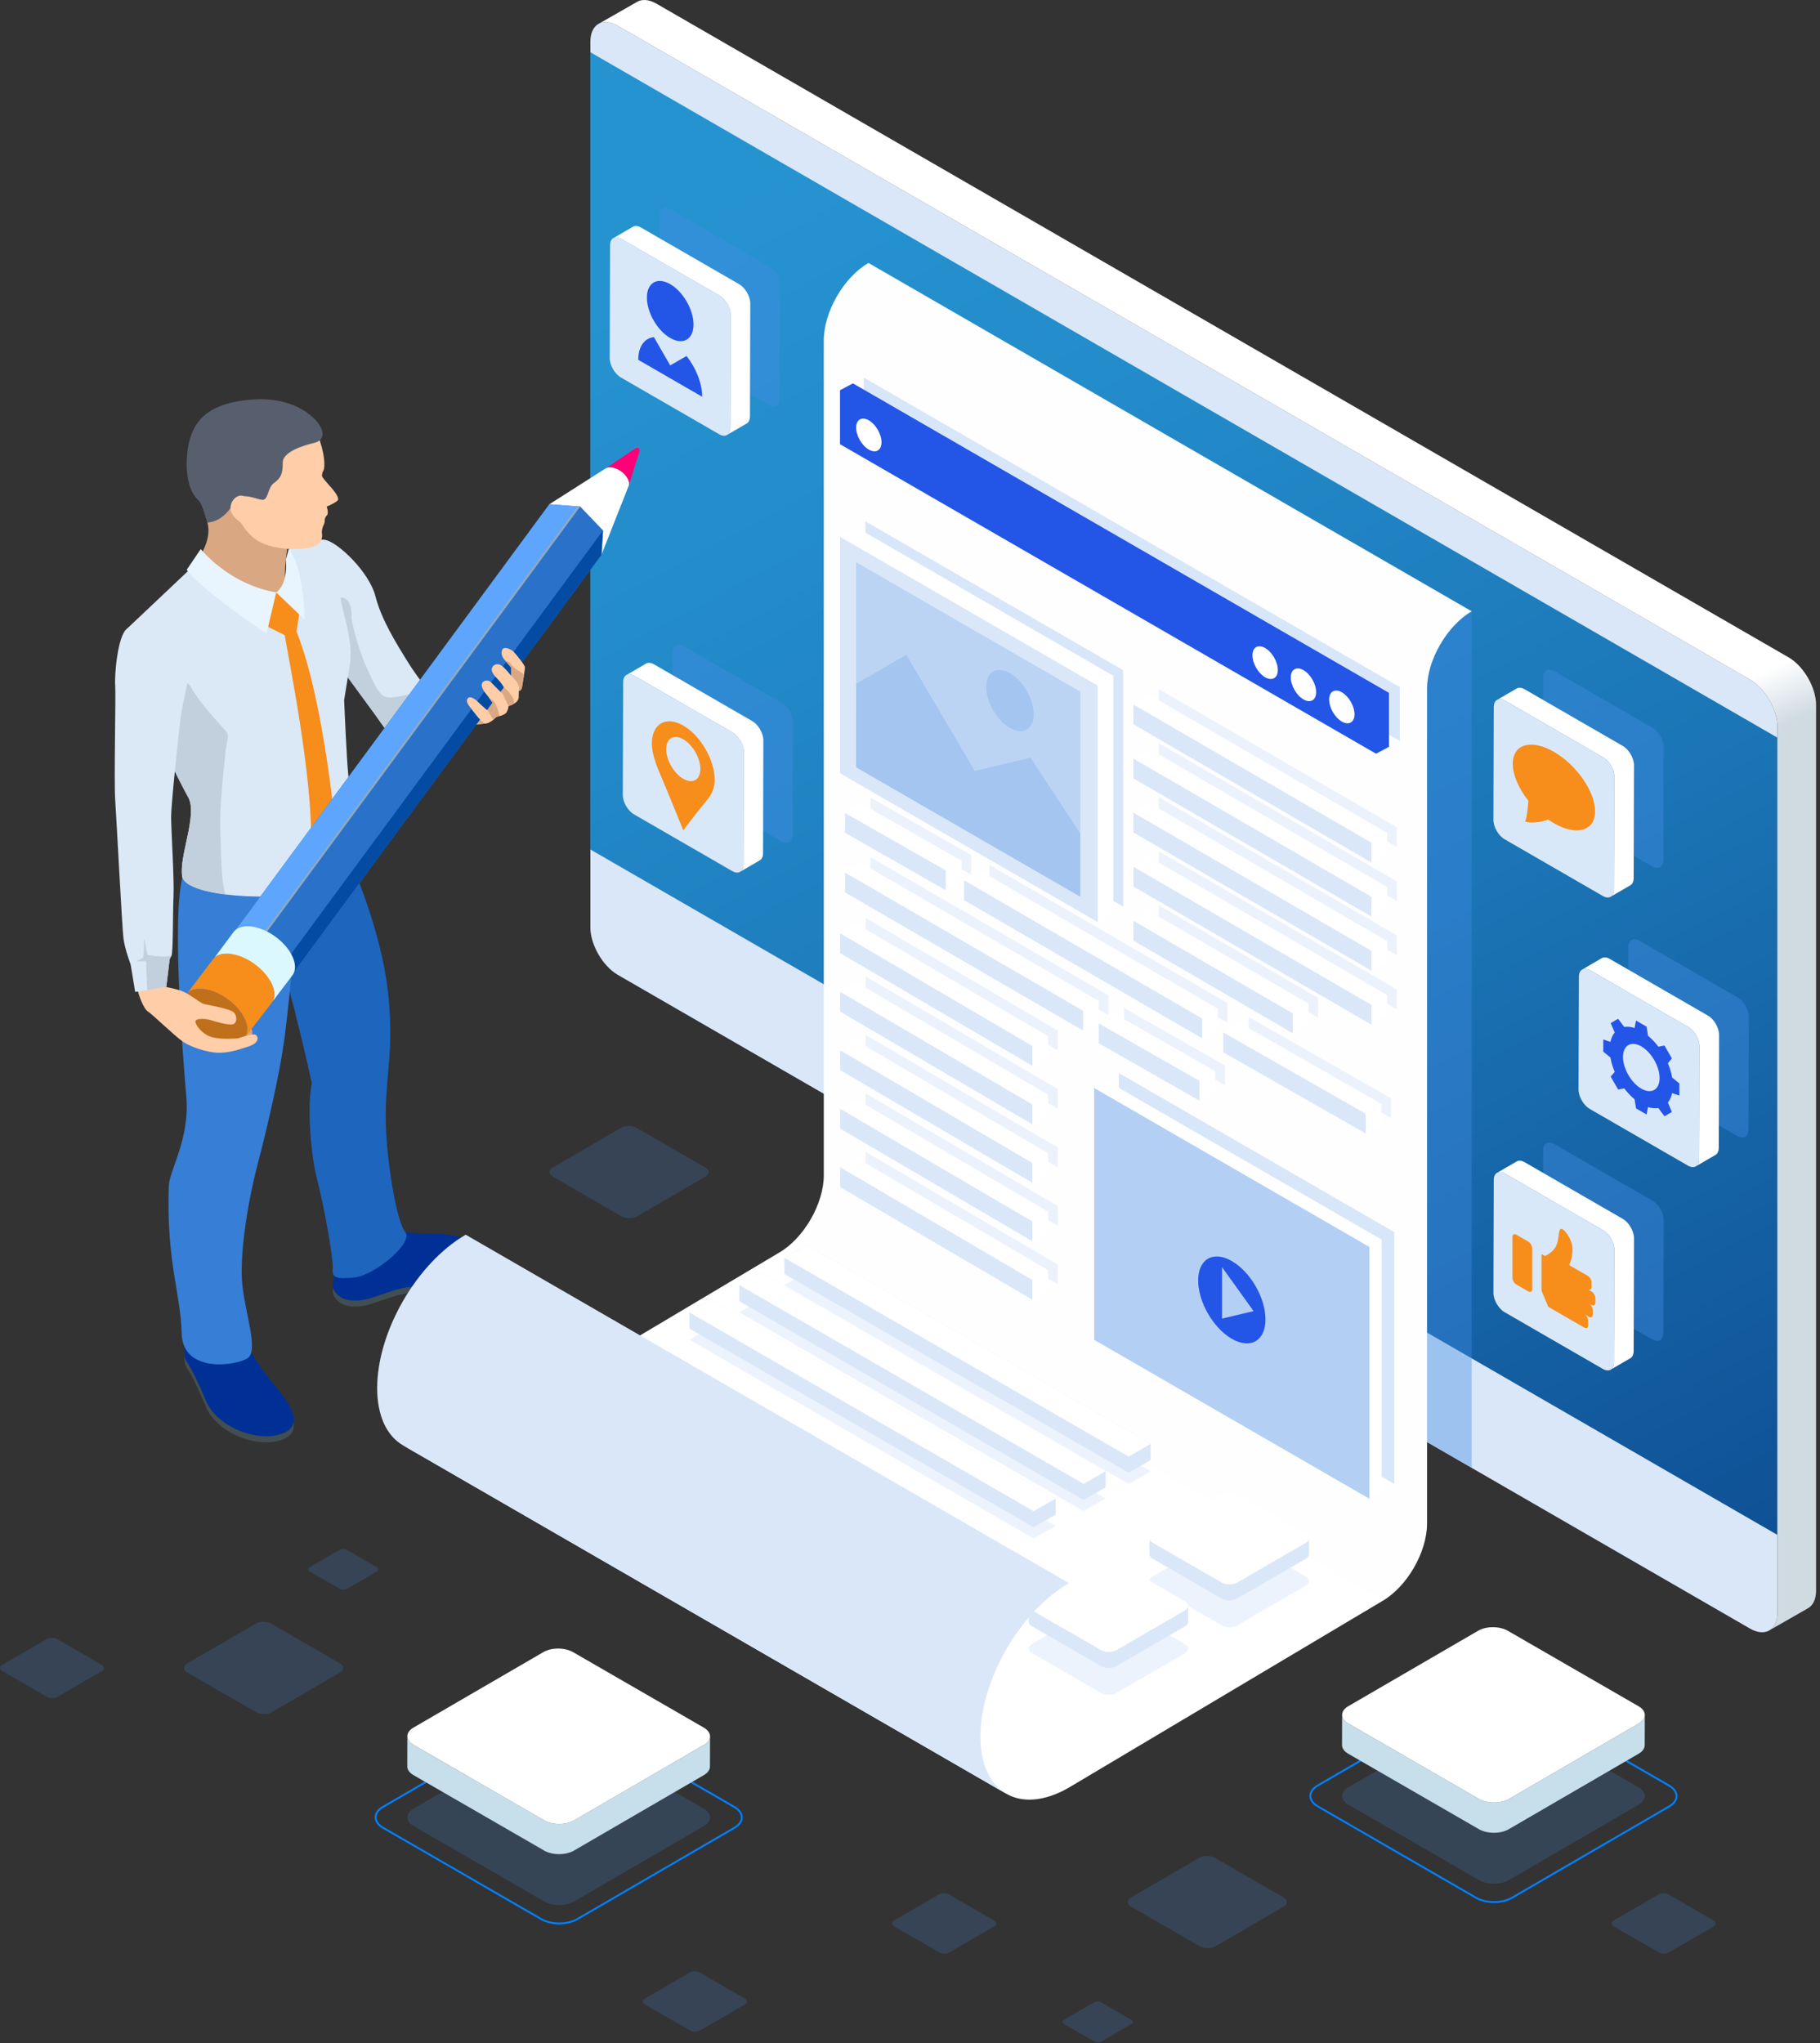 <svg xmlns="http://www.w3.org/2000/svg" width="392" height="440" viewBox="0 0 392 440" fill="none"><rect x="0" y="0" width="392" height="440" fill="#333333" stroke="none"/><path d="M127.159 8.98C127.159 5.22 129.823 3.679 133.08 5.559L376.907 146.329C380.164 148.209 382.831 152.826 382.831 156.589L382.829 347.292C382.829 351.054 380.164 352.595 376.905 350.715L133.08 209.947C129.821 208.065 127.157 203.448 127.157 199.687L127.159 8.98Z" fill="white"></path><path opacity="0.2" d="M127.159 8.98C127.159 5.22 129.823 3.679 133.08 5.559L376.907 146.329C380.164 148.209 382.831 152.826 382.831 156.589L382.829 347.292C382.829 351.054 380.164 352.595 376.905 350.715L133.08 209.947C129.821 208.065 127.157 203.448 127.157 199.687L127.159 8.98Z" fill="#438BE3"></path><path d="M127.157 182.946L127.159 11.251L382.831 158.86L382.829 330.557L127.157 182.946Z" fill="url(#paint0_linear_1461_2552)"></path><path d="M382.829 347.294L382.831 156.591C382.831 152.828 380.164 148.211 376.907 146.331L133.08 5.561C131.468 4.632 130.003 4.542 128.931 5.14V5.136L137.145 0.444C138.223 -0.227 139.739 -0.161 141.409 0.8L385.235 141.57C388.492 143.452 391.158 148.068 391.158 151.832L391.156 342.533C391.156 344.485 390.44 345.839 389.294 346.427L381.193 351.054L381.191 351.046C382.203 350.404 382.829 349.113 382.829 347.294Z" fill="url(#paint1_linear_1461_2552)"></path><path d="M165.268 309.132L210.715 288.7C220.881 283.759 228.115 275.739 232.569 267.39L283.352 296.707C278.988 311.495 267.885 321.988 267.885 321.988C267.885 321.988 239.996 343.607 232.653 348.528C225.312 353.45 217.471 349.278 217.471 349.278L165.247 317.913C165.247 317.913 162.332 316.512 161.661 314.353L161.509 313.651C161.188 310.906 165.268 309.132 165.268 309.132Z" fill="white"></path><path d="M165.247 317.915L217.471 349.28C217.471 349.28 225.312 353.45 232.653 348.53C239.996 343.609 267.885 321.99 267.885 321.99C267.885 321.99 278.988 311.497 283.352 296.709L287.735 299.24C284.809 309.095 278.209 318.662 267.171 326.581C235.783 349.098 232.436 350.931 232.436 350.931C232.436 350.931 227.086 355.637 217.348 350.931C207.611 346.224 164.932 319.838 164.932 319.838C164.932 319.838 161.389 317.919 161.389 316.065L161.524 313.336C161.391 316.063 165.247 317.915 165.247 317.915Z" fill="white"></path><path opacity="0.3" d="M165.247 317.915L217.471 349.28C217.471 349.28 225.312 353.45 232.653 348.53C239.996 343.609 267.885 321.99 267.885 321.99C267.885 321.99 278.988 311.497 283.352 296.709L287.735 299.24C284.809 309.095 278.209 318.662 267.171 326.581C235.783 349.098 232.436 350.931 232.436 350.931C232.436 350.931 227.086 355.637 217.348 350.931C207.611 346.224 164.932 319.838 164.932 319.838C164.932 319.838 161.389 317.919 161.389 316.065L161.524 313.336C161.391 316.063 165.247 317.915 165.247 317.915Z" fill="#438BE3"></path><path opacity="0.2" d="M232.571 267.39L283.354 296.707C280.641 305.9 275.328 313.424 271.693 317.811L216.03 285.674C223.451 280.794 228.938 274.203 232.571 267.39Z" fill="#438BE3"></path><path d="M44.667 112.529L46.662 105.56L62.041 117.199C62.041 117.199 60.868 123.321 61.668 126.197C62.466 129.072 63.798 132.159 58.474 132.693C53.151 133.225 42.291 120.874 42.291 120.874C42.291 120.874 45.819 116.557 44.667 112.529Z" fill="#D9A782"></path><path d="M74.034 267.14L84.95 265.064C84.95 265.064 89.507 265.735 93.727 265.735C97.948 265.735 104.38 267.21 104.982 269.687C105.585 272.165 102.373 274.444 99.09 275.582C95.806 276.719 92.678 276.987 88.973 277.122C85.288 277.257 81.202 279.428 78.322 279.935C73.768 280.739 72.025 278.595 71.689 277.188C71.353 275.782 74.034 268.816 74.034 267.14Z" fill="#003096"></path><path d="M78.322 279.935C81.204 279.428 85.29 277.255 88.973 277.122C92.678 276.987 95.806 276.719 99.09 275.582C101.813 274.636 104.482 272.908 104.969 270.929C104.973 270.944 104.978 270.958 104.982 270.97C105.585 273.448 102.373 275.727 99.09 276.864C95.806 278.004 92.678 278.27 88.973 278.405C85.288 278.538 81.202 280.711 78.322 281.218C73.768 282.022 72.025 279.878 71.689 278.47C71.636 278.239 71.662 277.857 71.744 277.374C72.182 278.775 73.96 280.705 78.322 279.935Z" fill="#414E52"></path><path d="M58 184.139L76.605 180.947C76.605 180.947 76.579 188.151 77.139 189.519C77.698 190.888 82.716 203.474 83.719 215.056C84.721 226.638 83.171 230.924 83.081 239.863C82.988 248.801 85.388 263.204 87.289 265.35C89.189 267.498 80.891 274.52 76.603 275.066C72.317 275.614 71.458 275.066 71.658 273.243C71.859 271.418 69.885 259.994 68.211 253.635C67.059 249.245 66.059 238.733 67.153 233.26C67.153 233.26 62.74 212.959 59.639 204.477C56.539 195.995 58 184.139 58 184.139Z" fill="#1D65BD"></path><path d="M51.87 287.562C51.87 287.562 55.201 293.348 57.366 296.179C59.53 299.009 66.484 305.838 61.529 308.42C56.576 311.002 46.915 307.796 44.333 301.632C41.751 295.472 40.712 294.056 40.004 292.89C39.296 291.724 40.213 285.477 40.213 285.477L41.649 286.914C41.649 286.914 41.71 291.805 44.211 292.431C46.709 293.057 47.416 289.6 48.707 288.892C49.996 288.184 51.87 287.562 51.87 287.562Z" fill="#003096"></path><path d="M40.002 292.892C40.71 294.058 41.752 295.474 44.331 301.634C46.913 307.798 56.574 311.002 61.527 308.422C62.532 307.898 63.041 307.199 63.205 306.397C63.442 307.747 63.045 308.936 61.527 309.727C56.574 312.309 46.913 309.103 44.331 302.941C41.749 296.781 40.71 295.363 40.002 294.199C39.753 293.788 39.708 292.751 39.749 291.578C39.775 292.17 39.853 292.642 40.002 292.892Z" fill="#414E52"></path><path d="M36.352 255.464C36.465 252.001 40.919 245.276 40.129 236.143C39.339 227.008 36.704 193.985 39.777 187.486L64.62 190.383C64.62 190.383 62.366 215.635 61.277 223.61C60.189 231.585 57.648 242.459 55.475 250.796C53.305 259.133 51.539 270.401 52.198 276.725C52.856 283.049 55.762 290.948 53.303 292.528C50.843 294.109 39.343 295.862 39.124 287.139C38.908 278.413 35.827 271.85 36.352 255.464Z" fill="#367ED6"></path><path d="M66.971 119.081C66.971 119.081 67.317 115.763 70.069 116.277C72.82 116.788 79.533 123.212 80.85 128.376C82.17 133.538 85.556 138.865 87.677 142.31C89.799 145.756 92.322 148.804 92.322 148.804L102.304 147.998L103.509 155.566C103.509 155.566 90.775 161.245 88.193 161.245C85.611 161.245 82.459 156.196 80.793 153.902C79.13 151.607 72.305 142.31 72.305 142.31L66.971 119.081Z" fill="#DBE8F5"></path><path d="M74.083 128.777C75.689 129.464 75.803 132.05 75.689 132.709C75.574 133.366 77.008 139.448 78.958 143.751C80.908 148.053 81.597 149.385 82.917 150.038C84.236 150.692 88.31 149.428 89.455 149.199C90.601 148.97 92.725 149.412 91.176 150.222C89.627 151.034 84.752 154.248 85.785 155.825C86.816 157.401 100.34 151.697 102.698 150.475L103.509 155.568C103.509 155.568 90.775 161.247 88.193 161.247C85.611 161.247 82.459 156.198 80.793 153.904C79.13 151.609 72.305 142.312 72.305 142.312L69.944 132.04C70.848 130.784 72.865 128.253 74.083 128.777Z" fill="#C2CFDC"></path><path d="M77.012 182.267C77.012 182.267 74.13 189.329 67.065 191.78C60.003 194.231 39.965 193.22 39.245 188.754C38.525 184.286 42.66 175.409 40.52 171.661C38.378 167.913 27.136 144.819 26.127 142.31C25.118 139.802 27.424 135.332 27.424 135.332L40.78 122.713C40.78 122.713 55.801 128.153 59.493 127.586C63.186 127.017 62.192 118.247 62.192 118.247C62.192 118.247 68.401 116.131 69.819 116.285C71.237 116.436 73.414 124.691 73.211 127.347C73.009 130.002 76.249 137.496 75.388 142.914C74.527 148.331 74.121 150.811 74.121 150.811C74.121 150.811 74.678 163.972 75.032 167.062C75.386 170.149 77.696 180.9 77.012 182.267Z" fill="#DBE8F5"></path><path d="M63.865 136.013L64.582 131.238L59.493 127.586L57.464 132.202L56.781 134.538L61.322 136.789C61.975 140.952 67.472 167.647 66.973 181.843L70.23 185.164L72.466 180.526C72.464 180.526 69.974 151.192 63.865 136.013Z" fill="#F78D1B"></path><path d="M107.075 136.844C106.516 136.795 105.374 136.799 105.127 138.143C104.881 139.487 104.634 141.545 104.634 141.545C104.634 141.545 102.932 143.45 102.349 145.578C101.765 147.705 101.385 148.98 101.385 148.98C101.385 148.98 100.043 151.736 100.198 152.922C100.354 154.109 101.274 155.856 101.991 155.991C102.707 156.126 103.631 156.006 104.476 155.813C105.321 155.621 110.166 151.13 110.659 149.923C111.152 148.714 108.218 144.279 108.218 144.279C108.218 144.279 108.329 141.838 108.441 141.412C108.556 140.987 108.599 136.979 107.075 136.844Z" fill="#D9A782"></path><path d="M54.012 223.898C54.012 223.898 54.95 221.466 53.66 221.408C52.372 221.349 51.081 221.672 49.732 221.877C48.384 222.082 47.065 222.374 46.158 222.082C45.25 221.789 44.867 220.997 44.867 220.997C44.867 220.997 49.974 220.265 49.604 219.473C49.233 218.681 38.185 216.541 38.185 216.541C38.185 216.541 40.939 224.952 45.364 225.159C49.792 225.365 54.012 223.898 54.012 223.898Z" fill="#D9A782"></path><path d="M69.346 102.51C69.365 102.761 70.263 103.786 70.928 104.543C71.593 105.3 73.377 107.242 72.655 107.854C71.934 108.465 70.369 109.095 70.369 109.095C70.369 109.095 70.838 110.517 70.441 110.931C70.046 111.344 69.901 111.847 69.938 112.224C69.975 112.602 69.578 113.341 69.578 113.341C69.578 113.341 69.236 114.186 69.344 114.869C69.451 115.552 69.488 117.154 67.176 117.827C64.864 118.502 59.412 118.502 56.03 116.757C52.648 115.012 51.187 111.154 49.098 108.077C47.011 105.002 39.765 101.753 40.864 96.446C41.962 91.137 46.183 87.131 54.677 86.908C63.172 86.685 67.644 90.932 68.941 95.046C70.236 99.16 69.88 101.082 69.612 101.44C69.346 101.796 69.346 102.51 69.346 102.51Z" fill="#FFCDA8"></path><path d="M56.672 107.61C55.764 107.753 52.02 105.777 50.835 107.61C49.651 109.443 48.063 112.215 44.665 112.528C44.665 112.528 43.576 108.566 42.95 107.939C42.324 107.313 39.746 105.063 40.282 98.132C40.819 91.2 44.219 87.757 50.835 86.507C57.452 85.255 62.64 86.329 66.261 88.966C69.885 91.603 70.553 94.69 67.736 95.361C64.919 96.03 60.852 97.418 60.895 99.654C60.938 101.89 60.492 103.007 59.062 103.946C57.632 104.883 57.812 107.43 56.672 107.61Z" fill="#575F6F"></path><path d="M59.491 103.629C59.356 103.737 59.219 103.842 59.064 103.944C57.632 104.883 57.812 107.432 56.672 107.61C55.764 107.753 52.02 105.777 50.835 107.61C49.651 109.443 48.063 112.215 44.665 112.529C44.665 112.529 43.576 108.566 42.95 107.94C42.568 107.557 41.461 106.563 40.776 104.273C44.906 104.94 51.609 105.405 59.491 103.629Z" fill="#575F6F"></path><path d="M43.239 118.247C43.239 118.247 49.223 125.827 59.491 127.586L57.407 136.449C57.407 136.449 43.677 127.384 40.211 122.715L43.239 118.247Z" fill="#E8F5FF"></path><path d="M61.558 120.561L62.19 118.247C65.58 122.371 65.602 133.435 65.602 133.435L59.491 127.586C62.212 125.557 61.558 120.561 61.558 120.561Z" fill="#E8F5FF"></path><path d="M29.417 149.344L35.076 147.192C35.076 147.192 39.781 145.3 41.213 148.111C42.648 150.922 47.521 156.198 48.556 157.346C49.589 158.493 48.9 158.78 48.556 162.164C48.212 165.548 47.179 174.267 47.468 179.601C47.666 183.308 47.511 189.601 48.566 192.629C43.564 191.999 39.558 190.706 39.243 188.752C38.523 184.284 42.658 175.407 40.518 171.659C39.039 169.069 33.208 157.233 29.417 149.344Z" fill="#C2CFDC"></path><path d="M53.922 108.414C53.579 107.761 52.713 106.401 51.418 106.804C50.121 107.207 49.049 109.085 50.033 110.738C51.017 112.393 54.012 114.046 54.368 113.197C54.726 112.348 54.346 109.218 53.922 108.414Z" fill="#FFCDA8"></path><path d="M55.207 210.86L49.677 205.342L50.637 200.524L57.096 201.21L62.323 205.995L61.697 211.558L55.207 210.86Z" fill="#FDE4BE"></path><path d="M135.295 103.267C134.718 101.966 133.106 100.787 131.691 100.636C131.212 100.583 130.815 100.658 130.522 100.828L118.319 108.598C118.319 108.598 118.687 109.46 120.113 109.763C122.548 110.278 124.956 109.085 124.956 109.085C124.956 109.085 125.418 111.09 126.77 112.907C128.082 114.666 129.88 114.229 129.88 114.229C129.88 114.229 129.16 116.215 129.213 117.316C129.258 118.343 129.553 119.45 129.553 119.45L135.422 104.584L135.488 104.253C135.514 103.964 135.455 103.631 135.295 103.267Z" fill="white"></path><path d="M58.728 206.316C59.303 207.617 58.624 208.548 57.208 208.397C55.794 208.243 54.18 207.065 53.605 205.766C53.032 204.465 53.712 203.532 55.125 203.685C56.539 203.836 58.151 205.015 58.728 206.316Z" fill="#62696D"></path><path d="M137.734 97.262L135.424 104.586C135.553 104.232 135.52 103.78 135.295 103.269C134.719 101.968 133.106 100.789 131.691 100.638C131.212 100.585 130.815 100.66 130.522 100.83L136.76 96.614C136.76 96.614 137.274 96.303 137.544 96.509C137.744 96.665 137.832 96.955 137.734 97.262Z" fill="#FF0077"></path><path d="M129.555 119.452L129.882 114.229L124.958 109.087L118.321 108.6L50.596 200.514L57.096 201.21L62.323 205.995L61.656 211.55L129.555 119.452Z" fill="#2A71C9"></path><path d="M124.958 109.087L118.321 108.6L50.596 200.514L57.096 201.21L124.958 109.087Z" fill="#5EA5FD"></path><path d="M129.555 119.452L129.882 114.229L62.296 205.98L61.656 211.549L129.555 119.452Z" fill="#044BA3"></path><path opacity="0.3" d="M124.958 109.088L124.493 108.944L56.588 201.155L57.096 201.21L124.958 109.088Z" fill="#FCB52B"></path><path d="M54.039 199.518C52.308 199.332 51.017 199.796 50.319 200.702L46.191 206.251C46.931 205.582 48.093 205.261 49.583 205.422C53.112 205.803 57.14 208.743 58.577 211.988C59.237 213.485 59.233 214.788 58.689 215.717L62.832 210.242C63.669 209.305 63.8 207.83 63.028 206.083C61.594 202.838 57.57 199.898 54.039 199.518Z" fill="#DBF8FF"></path><path d="M49.583 205.424C47.852 205.238 46.563 205.7 45.864 206.607L40.383 213.835C41.121 213.168 42.281 212.847 43.773 213.006C47.302 213.387 51.326 216.329 52.762 219.576C53.425 221.071 53.423 222.374 52.877 223.305L58.38 216.151C59.215 215.216 59.346 213.737 58.577 211.994C57.14 208.743 53.114 205.803 49.583 205.424Z" fill="#F78D1B"></path><path d="M52.764 219.576C54.2 222.823 52.502 225.147 48.973 224.766C45.442 224.386 41.416 221.446 39.98 218.199C38.541 214.952 40.241 212.628 43.773 213.008C47.302 213.387 51.328 216.329 52.764 219.576Z" fill="#C0701A"></path><path d="M35.52 212.53C35.52 212.53 38.364 212.97 39.857 213.733C41.35 214.494 42.965 215.873 43.785 216.165C44.605 216.458 49.587 217.162 50.408 218.099C51.23 219.036 50.964 220.472 50.086 220.619C49.207 220.767 46.774 220.151 45.545 219.739C44.315 219.328 42.028 219.24 42.087 220.034C42.146 220.826 43.583 222.847 45.81 223.404C48.038 223.96 51.32 223.608 51.32 223.608C51.32 223.608 54.542 222.436 55.101 222.876C55.657 223.316 55.921 224.576 53.546 225.368C51.173 226.159 49.004 226.804 46.836 226.716C44.667 226.628 41.238 225.572 39.45 224.371C37.662 223.168 32.856 218.453 31.86 217.837C30.863 217.219 29.779 214.025 29.603 213.088L35.52 212.53Z" fill="#FFCDA8"></path><path d="M35.822 212.529L29.112 213.618L28.138 207.709C28.138 207.709 26.876 204.383 26.589 202.087C26.301 199.794 25.098 176.503 24.809 172.201C24.523 167.898 24.981 149.485 24.809 147.593C24.638 145.701 25.276 136.783 27.424 135.332C29.572 133.881 36.457 133.652 39.495 137.554C42.537 141.453 39.495 149.6 38.865 154.876C38.235 160.155 36.858 173.347 36.858 175.986C36.858 178.625 37.545 189.466 37.373 193.024C37.201 196.58 37.316 205.299 36.915 205.872C36.514 206.445 36.514 206.789 36.514 206.789L35.822 212.529Z" fill="#DBE8F5"></path><path d="M31.06 202.145L31.749 205.643C31.749 205.643 34.642 206.247 36.907 205.881C36.512 206.449 36.512 206.789 36.512 206.789L35.822 212.528L31.698 213.197L31.463 207.018H29.417L30.89 206.214L31.06 202.145Z" fill="#C2CFDC"></path><path d="M108.153 139.978C107.911 140.6 108.018 141.277 108.556 141.948C109.092 142.621 110.078 143.74 110.078 143.74V145.51C110.078 145.51 108.556 143.54 107.76 143.192C106.964 142.844 106.269 143.135 105.968 143.841C105.667 144.547 106.383 145.443 107.189 146.249C107.995 147.055 108.556 148.041 108.556 148.108C108.556 148.174 108.353 149.541 108.353 149.541C108.353 149.541 106.136 147.347 105.688 146.875C105.239 146.406 104.276 146.474 103.897 147.01C103.517 147.548 103.94 148.509 104.546 149.25C105.149 149.989 106.291 151.533 106.404 151.959C106.516 152.384 106.338 153.593 105.935 153.593C105.53 153.593 103.404 151.623 102.956 151.175C102.508 150.727 101.299 149.719 100.761 150.39C100.223 151.063 100.941 151.914 101.367 152.452C101.792 152.99 103.717 155.678 104.478 155.811C105.239 155.946 106.561 154.805 106.786 154.512C107.009 154.222 108.711 154.199 109.159 153.303C109.607 152.407 109.517 152.071 109.517 152.071C109.517 152.071 111.666 151.49 111.713 150.214C111.758 148.937 111.758 148.802 111.758 148.802C111.758 148.802 112.339 148.767 112.451 147.9C112.564 147.032 113.124 144.119 113.059 143.648C112.989 143.178 111.154 140.872 110.571 140.312C109.986 139.755 108.488 139.104 108.153 139.978Z" fill="#FFCDA8"></path><path d="M111.51 147.145C111.162 146.597 110.362 145.772 110.078 145.482V143.743C110.078 143.743 109.391 142.961 108.851 142.311L109.675 142.577C109.675 142.577 110.616 143.896 111.625 144.412C112.042 144.626 112.488 144.956 112.879 145.275C112.723 146.263 112.517 147.409 112.453 147.9C112.341 148.767 111.76 148.802 111.76 148.802C111.76 148.802 111.936 147.818 111.51 147.145Z" fill="#D9A782"></path><path d="M108.353 149.541C108.353 149.541 108.556 148.174 108.556 148.108C108.556 148.096 108.535 148.053 108.505 147.998L108.556 148.018C108.556 148.018 110.905 149.991 110.716 151.445C110.71 151.488 110.706 151.521 110.7 151.562C110.125 151.906 109.519 152.073 109.519 152.073C109.519 152.073 108.644 150.281 108.353 149.541Z" fill="#D9A782"></path><path d="M105.035 153.031C105.446 153.358 105.794 153.598 105.933 153.598C106.336 153.598 106.514 152.388 106.402 151.963C106.338 151.717 105.927 151.098 105.477 150.476C105.829 150.619 106.197 150.834 106.449 151.157C106.882 151.722 107.431 153.242 107.598 154.22C107.206 154.324 106.872 154.4 106.784 154.516C106.711 154.612 106.508 154.805 106.252 155.011C105.931 154.465 105.436 153.641 105.035 153.031Z" fill="#D9A782"></path><path opacity="0.4" d="M316.979 316.066L218.981 259.486L218.985 75.021L316.983 131.598L316.979 316.066Z" fill="#438BE3"></path><path d="M316.983 131.655L187.057 56.629C181.741 59.697 177.431 67.161 177.431 73.301L177.433 253.097C177.433 259.235 173.124 266.698 167.807 269.769L100.309 309.944C95.004 313.007 90.204 313.275 86.749 311.233L216.675 386.26C220.13 388.302 224.93 388.034 230.235 384.971L297.735 344.796C303.05 341.727 307.361 334.264 307.361 328.124L307.359 148.327C307.357 142.19 311.665 134.726 316.983 131.655Z" fill="white"></path><mask id="mask0_1461_2552" style="mask-type:luminance" maskUnits="userSpaceOnUse" x="167" y="56" width="150" height="289"><g opacity="0.1"><path d="M316.983 131.655L187.057 56.629C181.741 59.697 177.431 67.161 177.431 73.301L177.433 253.097C177.433 259.235 173.124 266.698 167.807 269.769L297.733 344.796C303.048 341.727 307.359 334.264 307.359 328.124L307.357 148.327C307.357 142.19 311.665 134.726 316.983 131.655Z" fill="url(#paint2_linear_1461_2552)"></path></g></mask><g mask="url(#mask0_1461_2552)"><path opacity="0.1" d="M316.983 131.655L187.057 56.629C181.741 59.697 177.431 67.161 177.431 73.301L177.433 253.097C177.433 259.235 173.124 266.698 167.807 269.769L297.733 344.796C303.048 341.727 307.359 334.264 307.359 328.124L307.357 148.327C307.357 142.19 311.665 134.726 316.983 131.655Z" fill="#438BE3"></path></g><path opacity="0.2" d="M186.044 92.937L301.495 159.59V147.965L186.044 81.312V92.937Z" fill="#438BE3"></path><path d="M180.931 95.658L296.383 162.313L299.159 160.842V149.218L183.708 82.565L180.931 84.034V95.658Z" fill="#2355E7"></path><path opacity="0.4" d="M180.931 95.658L296.383 162.313V150.688L180.931 84.033V95.658Z" fill="#2355E7"></path><path d="M286.278 150.668C286.278 152.409 287.502 154.526 289.009 155.398C290.517 156.267 291.739 155.562 291.739 153.821C291.739 152.08 290.517 149.962 289.009 149.09C287.502 148.219 286.278 148.927 286.278 150.668Z" fill="white"></path><path d="M278.019 145.899C278.019 147.64 279.24 149.758 280.748 150.627C282.256 151.497 283.477 150.791 283.477 149.05C283.477 147.309 282.256 145.191 280.748 144.322C279.242 143.452 278.019 144.158 278.019 145.899Z" fill="white"></path><path d="M269.76 141.13C269.76 142.871 270.981 144.989 272.491 145.858C273.999 146.728 275.22 146.024 275.22 144.283C275.22 142.542 273.999 140.424 272.491 139.555C270.983 138.683 269.76 139.389 269.76 141.13Z" fill="white"></path><path d="M184.401 92.1C184.401 93.841 185.622 95.959 187.13 96.828C188.638 97.7 189.862 96.994 189.862 95.253C189.862 93.512 188.64 91.394 187.132 90.523C185.622 89.653 184.401 90.359 184.401 92.1Z" fill="white"></path><path opacity="0.2" d="M186.4 163.197L241.888 195.233V144.319L186.4 112.283V163.197Z" fill="#438BE3"></path><path d="M180.931 166.53L236.42 198.566L239.8 196.453L239.802 145.539L184.311 113.504L180.931 115.616V166.53Z" fill="white"></path><path opacity="0.2" d="M180.931 166.53L236.42 198.566V147.652L180.931 115.616V166.53Z" fill="#438BE3"></path><path opacity="0.2" d="M184.391 165.241L232.686 193.122V148.953L184.393 121.072L184.391 165.241Z" fill="#438BE3"></path><path opacity="0.2" d="M195.205 141.025L209.948 166.014L221.976 163.197L232.686 179.551V193.122L184.391 165.241L184.393 147.269L195.205 141.025Z" fill="#438BE3"></path><path opacity="0.2" d="M212.409 147.92C212.409 151.181 214.699 155.144 217.522 156.775C220.345 158.406 222.635 157.084 222.635 153.823C222.635 150.562 220.345 146.597 217.522 144.968C214.697 143.338 212.409 144.659 212.409 147.92Z" fill="#438BE3"></path><path opacity="0.2" d="M240.999 285.337L300.299 319.573V265.338L240.999 231.102V285.337Z" fill="#438BE3"></path><path d="M235.665 288.549L294.963 322.785L297.588 321.199L297.59 266.965L238.29 232.729L235.665 234.314V288.549Z" fill="white"></path><path opacity="0.4" d="M235.665 288.549L294.963 322.785V268.55L235.665 234.314V288.549Z" fill="#438BE3"></path><path d="M272.565 284.14C272.565 279.516 269.318 273.894 265.314 271.582C261.31 269.27 258.063 271.144 258.063 275.768C258.063 280.392 261.31 286.016 265.314 288.328C269.318 290.64 272.565 288.766 272.565 284.14ZM270.005 282.362L263.198 283.976V272.887L270.005 282.362Z" fill="#2355E7"></path><path opacity="0.1" d="M247.84 316.839L243.104 319.572L168.948 276.758L173.682 274.023L247.84 316.839Z" fill="#438BE3"></path><path d="M247.84 314.437L243.104 317.17L168.948 274.356V270.884L173.683 268.151L247.84 310.965V314.437Z" fill="white"></path><path opacity="0.2" d="M247.84 314.437L243.104 317.17L168.948 274.356V270.884L173.683 268.151L247.84 310.965V314.437Z" fill="#438BE3"></path><path d="M247.84 310.965L243.104 313.701L168.948 270.884L173.683 268.151L247.84 310.965Z" fill="white"></path><path opacity="0.1" d="M238.128 322.711L233.394 325.444L159.237 282.63L163.973 279.897L238.128 322.711Z" fill="#438BE3"></path><path d="M238.128 320.309L233.394 323.042L159.237 280.228V276.758L163.973 274.023L238.128 316.839V320.309Z" fill="white"></path><path opacity="0.2" d="M238.128 320.309L233.394 323.042L159.237 280.228V276.758L163.973 274.023L238.128 316.839V320.309Z" fill="#438BE3"></path><path d="M238.128 316.839L233.394 319.572L159.237 276.758L163.973 274.023L238.128 316.839Z" fill="white"></path><path opacity="0.1" d="M227.368 328.599L222.634 331.332L148.477 288.518L153.213 285.785L227.368 328.599Z" fill="#438BE3"></path><path d="M227.369 326.197L222.634 328.93L148.477 286.116V282.646L153.213 279.911L227.369 322.727V326.197Z" fill="white"></path><path opacity="0.2" d="M227.369 326.197L222.634 328.93L148.477 286.116V282.646L153.213 279.911L227.369 322.727V326.197Z" fill="#438BE3"></path><path d="M227.369 322.727L222.634 325.46L148.477 282.646L153.213 279.911L227.369 322.727Z" fill="white"></path><path opacity="0.1" d="M249.589 152.659L300.857 182.418V178.159L249.591 148.399L249.589 152.659Z" fill="#438BE3"></path><path d="M244.122 155.991L295.388 185.751L298.77 183.637V179.38L247.502 149.62L244.122 151.732V155.991Z" fill="white"></path><path opacity="0.2" d="M244.122 155.991L295.388 185.751L295.39 181.491L244.122 151.732V155.991Z" fill="#438BE3"></path><path opacity="0.1" d="M187.478 176.017L209.17 188.386L209.172 184.127L187.478 171.757V176.017Z" fill="#438BE3"></path><path d="M182.009 179.35L203.704 191.719L207.084 189.606V185.348L185.389 172.979L182.009 175.092V179.35Z" fill="white"></path><path opacity="0.2" d="M182.009 179.35L203.704 191.719V187.459L182.009 175.092V179.35Z" fill="#438BE3"></path><path opacity="0.1" d="M242.126 221.343L263.82 233.71V229.453L242.126 217.083V221.343Z" fill="#438BE3"></path><path d="M236.657 224.676L258.352 237.043L261.731 234.93L261.734 230.672L240.039 218.305L236.657 220.416V224.676Z" fill="white"></path><path opacity="0.2" d="M236.657 224.676L258.352 237.043V232.786L236.657 220.416V224.676Z" fill="#438BE3"></path><path opacity="0.1" d="M268.949 223.284L299.609 240.776V236.519L268.949 219.027V223.284Z" fill="#438BE3"></path><path d="M263.481 226.617L294.14 244.109L297.52 241.996V237.738L266.86 220.246L263.481 222.359V226.617Z" fill="white"></path><path opacity="0.2" d="M263.481 226.617L294.14 244.109V239.852L263.481 222.359V226.617Z" fill="#438BE3"></path><path opacity="0.1" d="M213.111 190.516L264.379 220.273V216.016L213.111 186.256V190.516Z" fill="#438BE3"></path><path d="M207.642 193.848L258.91 223.606L262.29 221.495L262.292 217.235L211.024 187.478L207.644 189.589L207.642 193.848Z" fill="white"></path><path opacity="0.2" d="M207.642 193.849L258.91 223.606L258.912 219.348L207.644 189.589L207.642 193.849Z" fill="#438BE3"></path><path opacity="0.1" d="M187.478 188.848L238.744 218.608L238.746 214.35L187.478 184.591V188.848Z" fill="#438BE3"></path><path d="M182.009 192.181L233.277 221.94L236.657 219.827V215.57L185.389 185.81L182.009 187.923V192.181Z" fill="white"></path><path opacity="0.2" d="M182.009 192.181L233.277 221.941V217.683L182.009 187.924V192.181Z" fill="#438BE3"></path><path opacity="0.1" d="M249.589 164.302L300.857 194.059V189.802L249.591 160.042L249.589 164.302Z" fill="#438BE3"></path><path d="M244.122 167.634L295.388 197.392L298.77 195.281V191.023L247.502 161.264L244.122 163.375V167.634Z" fill="white"></path><path opacity="0.2" d="M244.122 167.634L295.388 197.392L295.39 193.134L244.122 163.375V167.634Z" fill="#438BE3"></path><path opacity="0.1" d="M249.589 175.943L300.857 205.702V201.445L249.591 171.685L249.589 175.943Z" fill="#438BE3"></path><path d="M244.122 179.277L295.388 209.035L298.77 206.924V202.664L247.502 172.905L244.122 175.018V179.277Z" fill="white"></path><path opacity="0.2" d="M244.122 179.277L295.388 209.035L295.39 204.777L244.122 175.018V179.277Z" fill="#438BE3"></path><path opacity="0.1" d="M249.589 187.586L300.857 217.346V213.088L249.591 183.329L249.589 187.586Z" fill="#438BE3"></path><path d="M244.122 190.919L295.388 220.678L298.77 218.567V214.307L247.502 184.548L244.122 186.661V190.919Z" fill="white"></path><path opacity="0.2" d="M244.122 190.919L295.388 220.678L295.39 216.421L244.122 186.661V190.919Z" fill="#438BE3"></path><path opacity="0.1" d="M186.433 201.935L227.821 226.198V221.94L186.435 197.676L186.433 201.935Z" fill="#438BE3"></path><path d="M180.966 205.268L222.352 229.53L225.734 227.419V223.16L184.346 198.897L180.966 201.009V205.268Z" fill="white"></path><path opacity="0.2" d="M180.966 205.268L222.352 229.53L222.354 225.273L180.966 201.009V205.268Z" fill="#438BE3"></path><path opacity="0.1" d="M186.433 214.53L227.821 238.794V234.534L186.435 210.27L186.433 214.53Z" fill="#438BE3"></path><path d="M180.966 217.863L222.352 242.127L225.734 240.013V235.756L184.346 211.492L180.966 213.603V217.863Z" fill="white"></path><path opacity="0.2" d="M180.966 217.863L222.352 242.127L222.354 237.867L180.966 213.603V217.863Z" fill="#438BE3"></path><path opacity="0.1" d="M186.433 227.125L227.821 251.389V247.132L186.435 222.867L186.433 227.125Z" fill="#438BE3"></path><path d="M180.966 230.458L222.352 254.722L225.734 252.608V248.351L184.346 224.087L180.966 226.2V230.458Z" fill="white"></path><path opacity="0.2" d="M180.966 230.457L222.352 254.722L222.354 250.462L180.966 226.2V230.457Z" fill="#438BE3"></path><path opacity="0.1" d="M186.433 239.719L227.821 263.983V259.726L186.435 235.462L186.433 239.719Z" fill="#438BE3"></path><path d="M180.966 243.054L222.352 267.316L225.734 265.203V260.945L184.346 236.681L180.966 238.794V243.054Z" fill="white"></path><path opacity="0.2" d="M180.966 243.054L222.352 267.316L222.354 263.058L180.966 238.794V243.054Z" fill="#438BE3"></path><path opacity="0.1" d="M186.433 252.315L227.821 276.578V272.32L186.435 248.056L186.433 252.315Z" fill="#438BE3"></path><path d="M180.966 255.648L222.352 279.91L225.734 277.799V273.539L184.346 249.277L180.966 251.389V255.648Z" fill="white"></path><path opacity="0.2" d="M180.966 255.648L222.352 279.91L222.354 275.653L180.966 251.389V255.648Z" fill="#438BE3"></path><path opacity="0.1" d="M249.589 199.229L283.911 219.178L283.913 214.921L249.591 194.969L249.589 199.229Z" fill="#438BE3"></path><path d="M244.122 202.562L278.444 222.511L281.824 220.4V216.14L247.502 196.191L244.122 198.304V202.562Z" fill="white"></path><path opacity="0.2" d="M244.122 202.562L278.444 222.511V218.254L244.122 198.304V202.562Z" fill="#438BE3"></path><path opacity="0.1" d="M281.227 339.513C282.156 340.052 282.166 340.929 281.243 341.465L266.503 350.031C265.578 350.569 264.058 350.569 263.127 350.031L248.29 341.467C247.361 340.931 247.355 340.05 248.28 339.513L263.02 330.947C263.943 330.411 265.459 330.413 266.39 330.951L281.227 339.513Z" fill="#438BE3"></path><path d="M281.227 330.313C282.156 330.849 282.166 331.727 281.243 332.265L266.502 340.831C265.578 341.367 264.058 341.367 263.127 340.831L248.29 332.265C247.361 331.727 247.355 330.847 248.28 330.311L263.02 321.745C263.943 321.207 265.459 321.211 266.39 321.749L281.227 330.313Z" fill="white"></path><path d="M281.245 332.265L266.505 340.831C265.58 341.367 264.06 341.367 263.129 340.831L248.292 332.265C247.824 331.993 247.59 331.637 247.592 331.281L247.582 334.712C247.58 335.068 247.815 335.426 248.284 335.696L263.119 344.262C264.048 344.8 265.57 344.8 266.492 344.262L281.233 335.696C281.689 335.432 281.918 335.082 281.918 334.73L281.929 331.299C281.931 331.649 281.701 331.999 281.245 332.265Z" fill="white"></path><path opacity="0.2" d="M281.245 332.265L266.505 340.831C265.58 341.367 264.06 341.367 263.129 340.831L248.292 332.265C247.824 331.993 247.59 331.637 247.592 331.281L247.582 334.712C247.58 335.068 247.815 335.426 248.284 335.696L263.119 344.262C264.048 344.8 265.57 344.8 266.492 344.262L281.233 335.696C281.689 335.432 281.918 335.082 281.918 334.73L281.929 331.299C281.931 331.649 281.701 331.999 281.245 332.265Z" fill="#438BE3"></path><path opacity="0.1" d="M255.221 354.06C256.15 354.598 256.16 355.476 255.238 356.012L240.497 364.578C239.572 365.116 238.052 365.116 237.123 364.578L222.287 356.014C221.358 355.478 221.352 354.596 222.276 354.06L237.017 345.494C237.94 344.958 239.456 344.96 240.387 345.498L255.221 354.06Z" fill="#438BE3"></path><path d="M255.221 344.86C256.15 345.396 256.16 346.274 255.238 346.812L240.497 355.378C239.572 355.914 238.052 355.914 237.123 355.378L222.287 346.812C221.358 346.274 221.352 345.394 222.276 344.858L237.017 336.292C237.94 335.754 239.456 335.758 240.387 336.296L255.221 344.86Z" fill="white"></path><path d="M255.238 346.811L240.497 355.378C239.572 355.914 238.052 355.914 237.123 355.378L222.287 346.811C221.818 346.539 221.585 346.183 221.587 345.827L221.577 349.258C221.577 349.614 221.81 349.972 222.278 350.242L237.113 358.809C238.042 359.347 239.564 359.347 240.489 358.809L255.23 350.242C255.686 349.978 255.915 349.629 255.915 349.277L255.925 345.846C255.923 346.196 255.694 346.546 255.238 346.811Z" fill="white"></path><path opacity="0.2" d="M255.238 346.811L240.497 355.378C239.572 355.914 238.052 355.914 237.123 355.378L222.287 346.811C221.818 346.539 221.585 346.183 221.587 345.827L221.577 349.258C221.577 349.614 221.81 349.972 222.278 350.242L237.113 358.809C238.042 359.347 239.564 359.347 240.489 358.809L255.23 350.242C255.686 349.978 255.915 349.629 255.915 349.277L255.925 345.846C255.923 346.196 255.694 346.546 255.238 346.811Z" fill="#438BE3"></path><g opacity="0.2"><path d="M352.929 384.934C354.695 385.955 354.715 387.621 352.962 388.639L324.976 404.902C323.223 405.923 320.334 405.923 318.568 404.902L290.401 388.641C288.635 387.623 288.627 385.949 290.38 384.93L318.366 368.667C320.119 367.649 322.996 367.655 324.761 368.674L352.929 384.934Z" fill="#438BE3"></path></g><path d="M321.801 409.835C320.361 409.835 318.918 409.516 317.818 408.879L283.739 389.206C282.637 388.57 282.029 387.706 282.029 386.776C282.027 385.851 282.626 384.994 283.715 384.361L317.572 364.686C319.751 363.42 323.315 363.424 325.516 364.694L359.593 384.368C360.699 385.008 361.311 385.873 361.311 386.804C361.311 387.723 360.716 388.576 359.633 389.204L325.774 408.879C324.68 409.516 323.241 409.835 321.801 409.835ZM321.525 364.142C320.164 364.142 318.808 364.441 317.777 365.04L283.917 384.715C282.96 385.272 282.434 386.002 282.436 386.776C282.436 387.553 282.972 388.292 283.942 388.852L318.02 408.527C320.109 409.735 323.493 409.735 325.567 408.527L359.427 388.852C360.378 388.3 360.902 387.573 360.902 386.806C360.902 386.027 360.364 385.288 359.388 384.726L325.312 365.052C324.262 364.445 322.891 364.142 321.525 364.142Z" fill="#0080FF"></path><path d="M352.962 371.17L324.976 387.432C323.223 388.451 320.334 388.451 318.568 387.432L290.401 371.172C289.513 370.656 289.069 369.979 289.071 369.302L289.052 375.814C289.05 376.491 289.494 377.168 290.384 377.682L318.55 393.942C320.316 394.963 323.202 394.963 324.958 393.942L352.943 377.68C353.811 377.176 354.245 376.513 354.247 375.848L354.265 369.334C354.263 370.001 353.829 370.666 352.962 371.17Z" fill="#C7DEEB"></path><path d="M352.929 367.464C354.695 368.483 354.715 370.151 352.962 371.169L324.976 387.432C323.223 388.451 320.334 388.451 318.568 387.432L290.401 371.172C288.635 370.151 288.627 368.477 290.38 367.46L318.366 351.198C320.119 350.177 322.996 350.183 324.761 351.204L352.929 367.464Z" fill="white"></path><path opacity="0.2" d="M276.492 408.654C277.421 409.19 277.432 410.068 276.509 410.604L261.787 419.16C260.864 419.696 259.344 419.696 258.415 419.16L243.595 410.604C242.666 410.068 242.662 409.188 243.584 408.652L258.307 400.096C259.229 399.56 260.743 399.564 261.672 400.1L276.492 408.654Z" fill="#438BE3"></path><path opacity="0.2" d="M73.238 358.235C74.166 358.771 74.177 359.649 73.254 360.185L58.532 368.741C57.609 369.277 56.089 369.277 55.16 368.741L40.342 360.185C39.413 359.649 39.409 358.769 40.332 358.233L55.054 349.677C55.977 349.141 57.49 349.143 58.419 349.679L73.238 358.235Z" fill="#438BE3"></path><path opacity="0.2" d="M151.943 251.446C152.872 251.982 152.882 252.86 151.959 253.396L137.237 261.952C136.314 262.488 134.794 262.488 133.865 261.952L119.045 253.396C118.116 252.86 118.112 251.98 119.035 251.444L133.757 242.888C134.68 242.352 136.194 242.354 137.123 242.892L151.943 251.446Z" fill="#438BE3"></path><path opacity="0.2" d="M214.107 413.593C214.715 413.945 214.721 414.518 214.117 414.868L204.488 420.463C203.884 420.815 202.89 420.815 202.282 420.463L192.589 414.868C191.981 414.518 191.977 413.941 192.582 413.591L202.212 407.995C202.816 407.646 203.806 407.646 204.414 407.997L214.107 413.593Z" fill="#438BE3"></path><path opacity="0.2" d="M243.713 435.014C244.124 435.251 244.129 435.64 243.721 435.877L237.199 439.668C236.79 439.905 236.117 439.905 235.706 439.668L229.14 435.877C228.729 435.64 228.727 435.249 229.136 435.011L235.659 431.22C236.068 430.983 236.737 430.983 237.15 431.223L243.713 435.014Z" fill="#438BE3"></path><path opacity="0.2" d="M81.227 337.541C81.638 337.779 81.642 338.167 81.235 338.405L74.713 342.196C74.304 342.433 73.63 342.433 73.219 342.196L66.654 338.405C66.243 338.167 66.241 337.777 66.65 337.539L73.172 333.748C73.581 333.511 74.25 333.511 74.664 333.75L81.227 337.541Z" fill="#438BE3"></path><path opacity="0.2" d="M369.093 413.593C369.701 413.945 369.707 414.518 369.104 414.868L359.474 420.463C358.87 420.815 357.876 420.815 357.268 420.463L347.575 414.868C346.967 414.518 346.965 413.941 347.569 413.591L357.199 407.995C357.802 407.646 358.792 407.646 359.4 407.997L369.093 413.593Z" fill="#438BE3"></path><path opacity="0.2" d="M21.976 358.573C22.584 358.925 22.59 359.498 21.986 359.848L12.356 365.443C11.753 365.795 10.758 365.795 10.151 365.443L0.457 359.848C-0.15 359.498 -0.152 358.921 0.451 358.571L10.081 352.975C10.685 352.626 11.675 352.628 12.283 352.978L21.976 358.573Z" fill="#438BE3"></path><path opacity="0.2" d="M160.425 430.408C161.033 430.76 161.039 431.333 160.435 431.683L150.805 437.278C150.202 437.63 149.208 437.63 148.6 437.278L138.907 431.683C138.299 431.333 138.297 430.756 138.9 430.406L148.53 424.81C149.134 424.461 150.124 424.463 150.732 424.812L160.425 430.408Z" fill="#438BE3"></path><g opacity="0.2"><path d="M151.595 389.535C153.361 390.556 153.381 392.222 151.628 393.24L123.642 409.503C121.889 410.524 119 410.524 117.234 409.503L89.067 393.243C87.301 392.224 87.293 390.55 89.046 389.531L117.032 373.269C118.783 372.25 121.662 372.256 123.427 373.275L151.595 389.535Z" fill="#438BE3"></path></g><path d="M120.467 414.436C119.027 414.436 117.584 414.117 116.483 413.48L82.405 393.807C81.302 393.171 80.695 392.307 80.695 391.377C80.693 390.452 81.292 389.595 82.381 388.962L116.238 369.287C118.417 368.021 121.981 368.025 124.182 369.295L158.258 388.969C159.365 389.609 159.977 390.474 159.977 391.405C159.977 392.324 159.382 393.177 158.299 393.805L124.44 413.48C123.347 414.117 121.907 414.436 120.467 414.436ZM120.191 368.743C118.83 368.743 117.474 369.042 116.443 369.641L82.585 389.316C81.628 389.873 81.102 390.603 81.104 391.377C81.104 392.154 81.64 392.893 82.61 393.453L116.688 413.128C118.777 414.335 122.161 414.335 124.235 413.128L158.095 393.453C159.046 392.901 159.57 392.174 159.57 391.407C159.57 390.628 159.032 389.889 158.056 389.325L123.98 369.651C122.93 369.046 121.557 368.743 120.191 368.743Z" fill="#0080FF"></path><path d="M151.628 375.771L123.642 392.033C121.889 393.052 119 393.052 117.234 392.033L89.067 375.773C88.179 375.257 87.735 374.58 87.737 373.903L87.718 380.415C87.716 381.092 88.16 381.769 89.05 382.283L117.216 398.543C118.981 399.564 121.868 399.564 123.624 398.543L151.609 382.281C152.477 381.777 152.91 381.113 152.913 380.448L152.931 373.936C152.929 374.603 152.495 375.267 151.628 375.771Z" fill="#C7DEEB"></path><path d="M151.595 372.065C153.361 373.084 153.381 374.752 151.628 375.771L123.642 392.033C121.889 393.052 119 393.052 117.234 392.033L89.067 375.773C87.301 374.752 87.293 373.078 89.046 372.061L117.032 355.799C118.783 354.778 121.662 354.784 123.427 355.805L151.595 372.065Z" fill="white"></path><g opacity="0.4"><path d="M168.412 151.378C169.738 152.143 170.822 154.011 170.818 155.535L170.749 179.838C170.742 181.36 169.652 181.984 168.328 181.217L147.186 169.011C145.854 168.242 144.776 166.368 144.782 164.846L144.852 140.543C144.856 139.018 145.94 138.403 147.272 139.172L168.412 151.378Z" fill="#438BE3"></path></g><path d="M162.009 155.285L140.866 143.08C140.195 142.691 139.588 142.656 139.148 142.912C137.738 143.73 136.329 144.549 134.921 145.369C135.359 145.115 135.966 145.15 136.64 145.537L157.782 157.745C159.108 158.51 160.192 160.378 160.188 161.902L160.118 186.205C160.116 186.96 159.844 187.496 159.412 187.747L163.639 185.29C164.075 185.039 164.345 184.505 164.347 183.748L164.417 159.445C164.419 157.92 163.334 156.051 162.009 155.285Z" fill="white"></path><path d="M157.782 157.742C159.107 158.507 160.192 160.375 160.188 161.899L160.118 186.203C160.112 187.725 159.022 188.349 157.698 187.581L136.556 175.376C135.224 174.606 134.146 172.732 134.152 171.21L134.221 146.907C134.225 145.383 135.308 144.765 136.642 145.536L157.782 157.742Z" fill="white"></path><g opacity="0.2"><path d="M157.782 157.742C159.107 158.507 160.192 160.375 160.188 161.899L160.118 186.203C160.112 187.725 159.022 188.349 157.698 187.581L136.556 175.376C135.224 174.606 134.146 172.732 134.152 171.21L134.221 146.907C134.225 145.383 135.308 144.765 136.642 145.536L157.782 157.742Z" fill="#438BE3"></path></g><path d="M147.168 156.259C143.43 154.101 140.4 155.85 140.4 160.167C140.4 161.357 140.725 163.303 142.014 166.304C143.632 170.075 147.168 178.813 147.168 178.813C147.168 178.813 150.703 174.157 152.321 172.254C153.61 170.74 153.935 169.171 153.935 167.98C153.935 163.665 150.906 158.417 147.168 156.259ZM147.168 167.724C145.134 166.55 143.485 163.694 143.485 161.345C143.485 158.996 145.134 158.045 147.168 159.219C149.201 160.394 150.85 163.25 150.85 165.599C150.85 167.947 149.201 168.899 147.168 167.724Z" fill="#F78D1B"></path><g opacity="0.4"><path d="M355.93 156.744C357.256 157.509 358.34 159.377 358.336 160.901L358.267 185.204C358.26 186.726 357.17 187.35 355.846 186.583L334.704 174.377C333.372 173.608 332.294 171.734 332.3 170.212L332.37 145.909C332.374 144.385 333.458 143.767 334.79 144.538L355.93 156.744Z" fill="#438BE3"></path></g><path d="M349.529 160.652L328.386 148.444C327.715 148.055 327.108 148.02 326.668 148.276C325.258 149.094 323.849 149.915 322.441 150.733C322.879 150.479 323.486 150.514 324.16 150.901L345.302 163.107C346.627 163.872 347.712 165.74 347.708 167.264L347.636 191.569C347.634 192.324 347.362 192.86 346.928 193.112L351.155 190.654C351.591 190.403 351.861 189.869 351.863 189.112L351.932 164.809C351.937 163.285 350.852 161.417 349.529 160.652Z" fill="white"></path><path d="M345.3 163.109C346.625 163.874 347.71 165.742 347.706 167.266L347.636 191.569C347.63 193.091 346.539 193.715 345.216 192.948L324.074 180.74C322.742 179.971 321.664 178.097 321.67 176.575L321.739 152.272C321.743 150.747 322.826 150.132 324.159 150.901L345.3 163.109Z" fill="white"></path><g opacity="0.2"><path d="M345.3 163.109C346.625 163.874 347.71 165.742 347.706 167.266L347.636 191.569C347.63 193.091 346.539 193.715 345.216 192.948L324.074 180.74C322.742 179.971 321.664 178.097 321.67 176.575L321.739 152.272C321.743 150.747 322.826 150.132 324.159 150.901L345.3 163.109Z" fill="#438BE3"></path></g><path d="M334.688 161.912C329.794 159.087 325.825 160.236 325.825 164.482C325.825 166.926 327.142 169.864 329.197 172.458C328.892 176.301 328.491 176.941 328.491 176.941C328.491 176.941 330.264 177.596 333.477 176.513C333.873 176.79 334.276 177.049 334.688 177.287C339.581 180.112 343.55 178.962 343.55 174.717C343.55 170.47 339.581 164.739 334.688 161.912Z" fill="#F78D1B"></path><g opacity="0.4"><path d="M355.93 258.595C357.256 259.36 358.34 261.228 358.336 262.752L358.267 287.055C358.26 288.577 357.17 289.201 355.846 288.434L334.704 276.228C333.372 275.459 332.294 273.585 332.3 272.063L332.37 247.76C332.374 246.236 333.458 245.618 334.79 246.389L355.93 258.595Z" fill="#438BE3"></path></g><path d="M349.529 262.502L328.386 250.297C327.715 249.908 327.108 249.873 326.668 250.129C325.258 250.947 323.849 251.766 322.441 252.586C322.879 252.332 323.486 252.367 324.16 252.754L345.302 264.96C346.628 265.725 347.712 267.593 347.708 269.117L347.638 293.42C347.636 294.175 347.364 294.711 346.93 294.962L351.157 292.505C351.593 292.254 351.863 291.72 351.865 290.963L351.935 266.66C351.937 265.135 350.852 263.266 349.529 262.502Z" fill="white"></path><path d="M345.3 264.959C346.625 265.725 347.71 267.592 347.706 269.117L347.636 293.42C347.63 294.942 346.54 295.566 345.216 294.799L324.074 282.591C322.742 281.822 321.664 279.948 321.67 278.425L321.739 254.122C321.743 252.598 322.826 251.982 324.16 252.752L345.3 264.959Z" fill="white"></path><g opacity="0.2"><path d="M345.3 264.959C346.625 265.725 347.71 267.592 347.706 269.117L347.636 293.42C347.63 294.942 346.54 295.566 345.216 294.799L324.074 282.591C322.742 281.822 321.664 279.948 321.67 278.425L321.739 254.122C321.743 252.598 322.826 251.982 324.16 252.752L345.3 264.959Z" fill="#438BE3"></path></g><path d="M342.783 278.125L341.963 277.652C342.421 277.916 342.797 277.701 342.797 277.171V276.201C342.797 275.672 342.423 275.021 341.963 274.757L339.518 273.345C339.514 273.343 339.51 273.341 339.504 273.339L339.502 273.337L337.955 272.443C337.955 272.443 338.787 270.917 338.683 268.82C338.579 266.723 336.791 264.444 336.181 264.661C335.569 264.877 335.882 266.905 335.125 268.394C334.37 269.886 332.748 270.495 332.748 270.495L332.02 270.074V277.947L333.476 281.439L341.234 285.917C341.693 286.181 342.069 285.966 342.069 285.437V284.467C342.069 283.937 341.693 283.286 341.234 283.022L342.223 283.593C342.681 283.859 343.057 283.642 343.057 283.112V282.143C343.057 281.613 342.683 280.962 342.223 280.698L342.781 281.022C343.239 281.285 343.616 281.069 343.616 280.541V279.571C343.618 279.039 343.241 278.388 342.783 278.125Z" fill="#F78D1B"></path><path d="M325.755 275.185C325.755 275.714 326.132 276.365 326.59 276.629L329.176 278.122C329.634 278.386 330.011 278.172 330.011 277.642V268.844C330.011 268.314 329.634 267.664 329.176 267.4L326.59 265.906C326.132 265.64 325.755 265.857 325.755 266.387V275.185Z" fill="#F78D1B"></path><g opacity="0.4"><path d="M165.595 57.295C166.921 58.061 168.005 59.928 168.001 61.453L167.932 85.756C167.926 87.278 166.835 87.902 165.511 87.135L144.369 74.929C143.037 74.16 141.959 72.286 141.965 70.763L142.035 46.46C142.039 44.936 143.123 44.318 144.455 45.09L165.595 57.295Z" fill="#438BE3"></path></g><path d="M159.194 61.203L138.051 48.997C137.38 48.608 136.773 48.574 136.333 48.829C134.923 49.648 133.514 50.466 132.106 51.286C132.544 51.033 133.152 51.068 133.825 51.454L154.967 63.66C156.293 64.425 157.377 66.293 157.373 67.817L157.303 92.12C157.301 92.875 157.029 93.411 156.595 93.663L160.822 91.206C161.258 90.954 161.528 90.42 161.53 89.663L161.6 65.36C161.604 63.836 160.517 61.966 159.194 61.203Z" fill="white"></path><path d="M154.965 63.66C156.291 64.425 157.375 66.293 157.371 67.817L157.301 92.121C157.295 93.643 156.205 94.267 154.881 93.499L133.739 81.292C132.407 80.522 131.329 78.648 131.335 77.126L131.404 52.823C131.409 51.299 132.493 50.681 133.825 51.452L154.965 63.66Z" fill="white"></path><g opacity="0.2"><path d="M154.965 63.66C156.291 64.425 157.375 66.293 157.371 67.817L157.301 92.121C157.295 93.643 156.205 94.267 154.881 93.499L133.739 81.292C132.407 80.522 131.329 78.648 131.335 77.126L131.404 52.823C131.409 51.299 132.493 50.681 133.825 51.452L154.965 63.66Z" fill="#438BE3"></path></g><path d="M147.868 76.666L144.353 78.695L140.838 72.607C138.821 72.828 137.47 74.589 137.47 77.494L151.237 85.443C151.235 82.538 149.885 79.215 147.868 76.666Z" fill="#2355E7"></path><path d="M149.373 69.89C149.373 73.092 147.125 74.391 144.351 72.789C141.579 71.189 139.33 67.294 139.33 64.092C139.33 60.888 141.579 59.591 144.351 61.193C147.127 62.793 149.373 66.688 149.373 69.89Z" fill="#2355E7"></path><g opacity="0.4"><path d="M374.266 214.812C375.591 215.577 376.676 217.445 376.672 218.97L376.602 243.273C376.596 244.795 375.505 245.417 374.182 244.652L353.04 232.444C351.708 231.675 350.629 229.801 350.636 228.278L350.705 203.975C350.709 202.451 351.794 201.835 353.125 202.605L374.266 214.812Z" fill="#438BE3"></path></g><path d="M367.862 218.72L346.72 206.514C346.049 206.125 345.441 206.091 345.001 206.346C343.592 207.165 342.182 207.983 340.774 208.804C341.212 208.55 341.82 208.585 342.493 208.971L363.635 221.177C364.961 221.942 366.045 223.81 366.041 225.334L365.972 249.637C365.97 250.392 365.697 250.928 365.264 251.18L369.49 248.723C369.926 248.471 370.196 247.937 370.198 247.18L370.268 222.877C370.272 221.353 369.186 219.483 367.862 218.72Z" fill="white"></path><path d="M363.633 221.177C364.959 221.942 366.043 223.81 366.039 225.334L365.97 249.637C365.963 251.16 364.873 251.784 363.549 251.016L342.407 238.811C341.075 238.041 339.997 236.167 340.003 234.645L340.073 210.342C340.077 208.818 341.161 208.202 342.493 208.971L363.633 221.177Z" fill="white"></path><g opacity="0.2"><path d="M363.633 221.177C364.959 221.942 366.043 223.81 366.039 225.334L365.97 249.637C365.963 251.16 364.873 251.784 363.549 251.016L342.407 238.811C341.075 238.041 339.997 236.167 340.003 234.645L340.073 210.342C340.077 208.818 341.161 208.202 342.493 208.971L363.633 221.177Z" fill="#438BE3"></path></g><path d="M360.159 232.065C359.985 231.036 359.668 229.987 359.236 228.964L360.104 227.945L358.502 225.171L357.186 225.412C356.515 224.526 355.765 223.728 354.961 223.063L354.643 221.097L352.379 219.79L352.062 221.388C351.258 221.126 350.507 221.056 349.836 221.169L348.518 219.407L346.916 220.332L347.784 222.353C347.352 222.879 347.035 223.563 346.861 224.389L345.318 223.865V226.482L346.861 227.74C347.035 228.769 347.352 229.819 347.784 230.842L346.916 231.861L348.518 234.635L349.834 234.393C350.505 235.279 351.255 236.077 352.059 236.744L352.377 238.708L354.641 240.016L354.959 238.418C355.763 238.68 356.513 238.747 357.184 238.637L358.5 240.398L360.102 239.473L359.234 237.452C359.666 236.926 359.983 236.243 360.157 235.414L361.7 235.938V233.321L360.159 232.065ZM353.51 234.451C351.333 233.195 349.57 230.138 349.57 227.626C349.57 225.113 351.333 224.094 353.51 225.351C355.687 226.607 357.45 229.663 357.45 232.176C357.45 234.69 355.687 235.709 353.51 234.451Z" fill="#2355E7"></path><path d="M230.235 340.941L100.309 265.915C89.781 271.993 81.243 286.779 81.243 298.937C81.243 304.971 83.344 309.222 86.749 311.233L216.675 386.26C213.27 384.249 211.169 379.995 211.169 373.964C211.169 361.805 219.705 347.022 230.235 340.941Z" fill="white"></path><path opacity="0.2" d="M230.235 340.941L100.309 265.915C89.781 271.993 81.243 286.779 81.243 298.937C81.243 304.971 83.344 309.222 86.749 311.233L216.675 386.26C213.27 384.249 211.169 379.995 211.169 373.964C211.169 361.805 219.705 347.022 230.235 340.941Z" fill="#438BE3"></path><defs><linearGradient id="paint0_linear_1461_2552" x1="179.033" y1="29.579" x2="419.917" y2="477.735" gradientUnits="userSpaceOnUse"><stop stop-color="#2693D1"></stop><stop offset="0.158" stop-color="#238BCA"></stop><stop offset="0.404" stop-color="#1B75B6"></stop><stop offset="0.707" stop-color="#0F5195"></stop><stop offset="1" stop-color="#002770"></stop></linearGradient><linearGradient id="paint1_linear_1461_2552" x1="306.681" y1="178.431" x2="311.844" y2="189.619" gradientUnits="userSpaceOnUse"><stop stop-color="white"></stop><stop offset="1" stop-color="#D0DAE1"></stop></linearGradient><linearGradient id="paint2_linear_1461_2552" x1="290.95" y1="116.613" x2="193.84" y2="284.813" gradientUnits="userSpaceOnUse"><stop offset="0.03"></stop><stop offset="0.088" stop-color="white"></stop><stop offset="0.891" stop-color="white"></stop><stop offset="1"></stop></linearGradient></defs></svg>